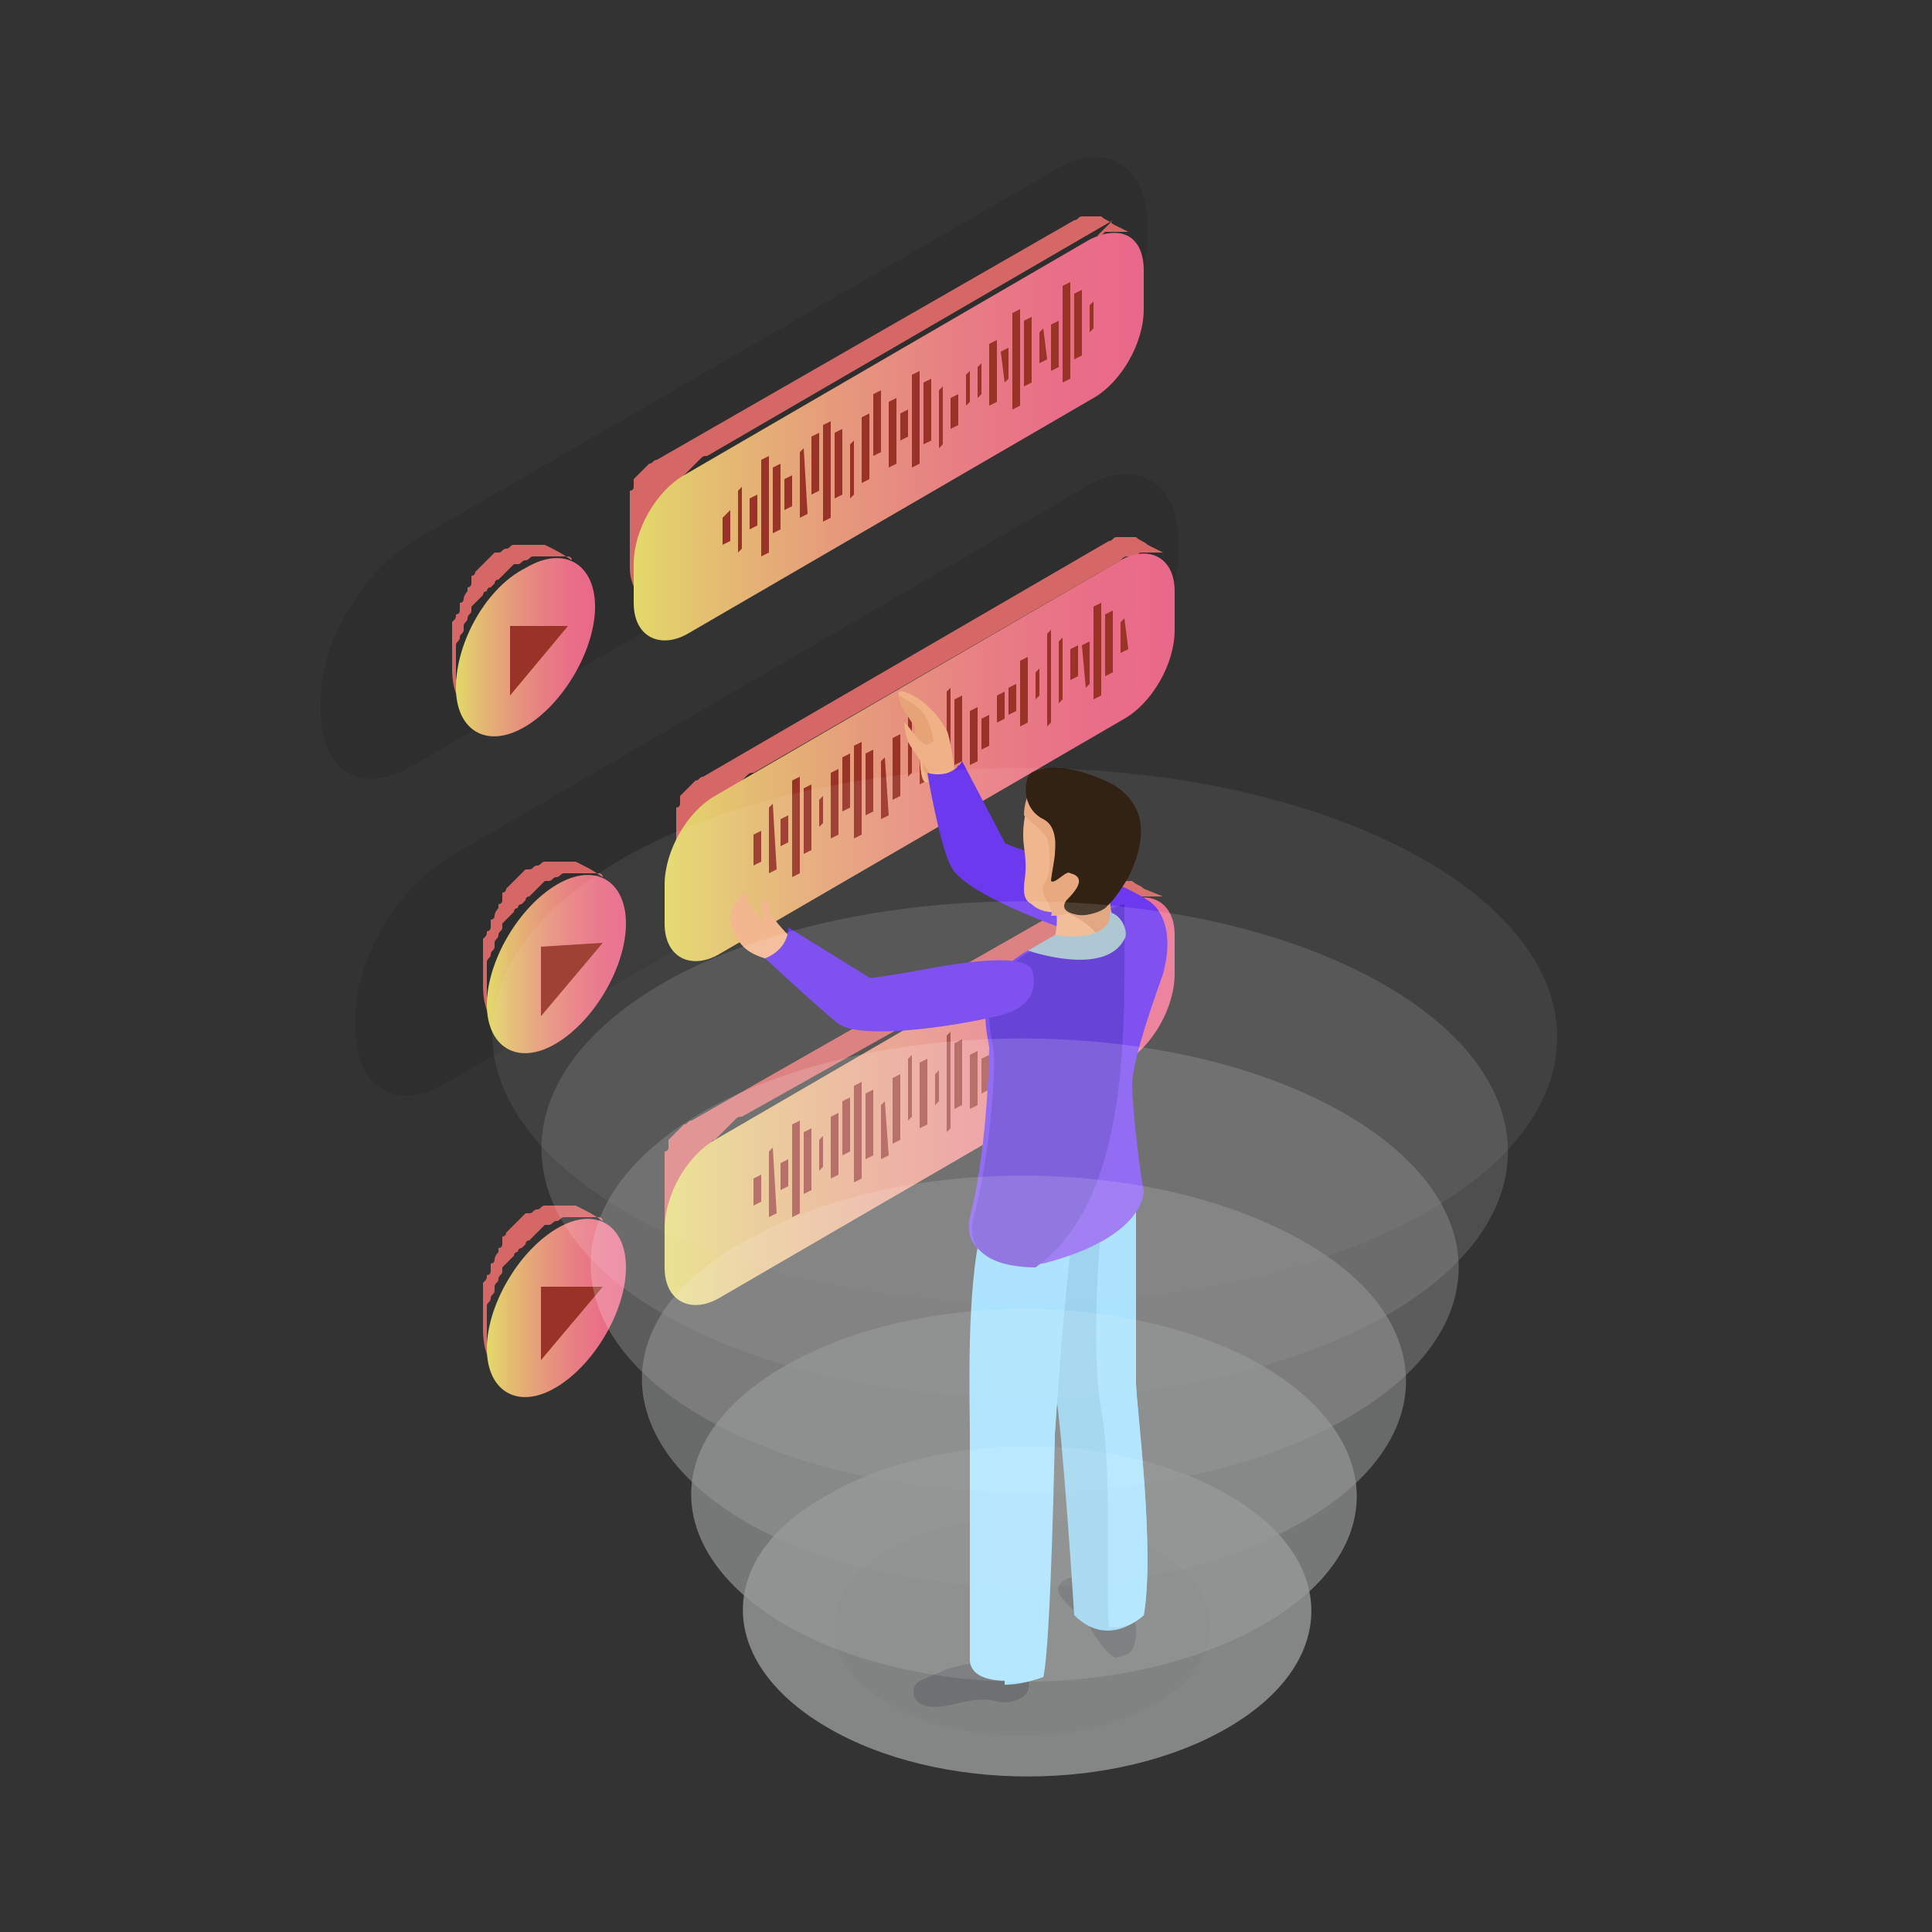 <?xml version="1.0" encoding="utf-8"?>
<!-- Generator: Adobe Illustrator 21.0.0, SVG Export Plug-In . SVG Version: 6.00 Build 0)  -->
<svg version="1.1" id="Layer_1" xmlns="http://www.w3.org/2000/svg" xmlns:xlink="http://www.w3.org/1999/xlink" x="0px" y="0px"
	 viewBox="0 0 50 50" style="enable-background:new 0 0 50 50;" xml:space="preserve">
<rect x="0" y="0" width="50" height="50" fill="#333333" stroke="none"/>
<style type="text/css">
	.st0{fill:#F8F8F8;}
	.st1{fill:#FFFFFF;}
	.st2{fill:#EFB185;}
	.st3{fill:#471BCE;}
	.st4{opacity:0.1;}
	.st5{fill:#111114;}
	.st6{fill:#5FB9E6;}
	.st7{fill:#77D2FF;}
	.st8{fill:#632BEE;}
	.st9{fill:#DD9569;}
	.st10{fill:#E6A376;}
	.st11{fill:#231202;}
	.st12{fill:#DEF0F9;}
	.st13{opacity:0.2;}
	.st14{fill:url(#SVGID_5_);}
	.st15{fill:url(#SVGID_6_);}
	.st16{fill:url(#SVGID_7_);}
	.st17{fill:url(#SVGID_8_);}
	.st18{opacity:0;fill:#FFFFFF;}
	.st19{opacity:0.117;fill:#FFFFFF;}
	.st20{opacity:0.233;fill:#FFFFFF;}
	.st21{opacity:0.35;fill:#FFFFFF;}
	.st22{opacity:0.467;fill:#FFFFFF;}
	.st23{opacity:0.583;fill:#FFFFFF;}
	.st24{opacity:0.7;fill:#FFFFFF;}
	.st25{fill:url(#SVGID_9_);}
	.st26{fill:#3F27B9;}
	.st27{fill:#453DDC;}
	.st28{opacity:0.4;fill:#36229F;}
	.st29{fill:#8FEDFF;}
	.st30{fill:#C5F9FF;}
	.st31{fill:#D66767;}
	.st32{fill:#171716;}
	.st33{fill:#EA4BBD;}
	.st34{fill:#FF61CB;}
	.st35{fill:#4BBBE8;}
	.st36{opacity:0.5;}
	.st37{opacity:0.8;fill:#FCFDFD;}
	.st38{opacity:0.667;fill:#FCFDFD;}
	.st39{opacity:0.533;fill:#FCFDFD;}
	.st40{opacity:0.4;fill:#FCFDFD;}
	.st41{opacity:0.267;fill:#FCFDFD;}
	.st42{opacity:0.133;fill:#FCFDFD;}
	.st43{opacity:0;fill:#FCFDFD;}
	.st44{fill:url(#SVGID_26_);}
	.st45{fill:url(#SVGID_27_);}
	.st46{fill:url(#SVGID_28_);}
	.st47{fill:url(#SVGID_29_);}
	.st48{fill:url(#SVGID_30_);}
	.st49{fill:url(#SVGID_47_);}
	.st50{fill:url(#SVGID_48_);}
	.st51{fill:#993328;}
	.st52{fill:url(#SVGID_49_);}
	.st53{fill:url(#SVGID_50_);}
	.st54{fill:url(#SVGID_51_);}
	.st55{fill:url(#SVGID_52_);}
	.st56{fill:#9DBCC9;}
	.st57{fill:#F1B287;}
	.st58{fill:#BFD4DB;}
	.st59{fill:#41C0FD;}
	.st60{fill:url(#SVGID_53_);}
	.st61{fill:#35C2DA;}
	.st62{fill:url(#SVGID_54_);}
	.st63{enable-background:new    ;}
	.st64{clip-path:url(#SVGID_56_);enable-background:new    ;}
	.st65{fill:#B2C5CC;}
	.st66{fill:#ADC0C7;}
	.st67{fill:#A9BBC2;}
	.st68{fill:#A4B6BD;}
	.st69{fill:#A0B1B8;}
	.st70{fill:#9BACB3;}
	.st71{fill:#97A7AD;}
	.st72{fill:#93A2A8;}
	.st73{fill:#8E9DA3;}
	.st74{fill:#8A999E;}
	.st75{fill:#859499;}
	.st76{fill:#818F94;}
	.st77{fill:#7C8A8F;}
	.st78{fill:#78858A;}
	.st79{fill:#738085;}
	.st80{clip-path:url(#SVGID_58_);enable-background:new    ;}
	.st81{fill:#32B5CA;}
	.st82{fill:#30B0C5;}
	.st83{fill:#2FACC0;}
	.st84{fill:#2EA7BB;}
	.st85{fill:#2DA3B6;}
	.st86{fill:#2B9EB1;}
	.st87{fill:#2A9AAC;}
	.st88{fill:#2995A7;}
	.st89{fill:#2891A2;}
	.st90{fill:#268C9D;}
	.st91{clip-path:url(#SVGID_60_);enable-background:new    ;}
	.st92{clip-path:url(#SVGID_62_);enable-background:new    ;}
	.st93{fill:#207684;}
	.st94{fill:#217A89;}
	.st95{fill:#237F8E;}
	.st96{fill:#248393;}
	.st97{fill:#258898;}
	.st98{fill:url(#SVGID_63_);}
	.st99{fill:url(#SVGID_64_);}
	.st100{fill:url(#SVGID_65_);}
	.st101{fill:url(#SVGID_66_);}
	.st102{opacity:0.8;}
	.st103{opacity:6.666667e-02;fill:#FFFFFF;}
	.st104{opacity:0.133;fill:#FFFFFF;}
	.st105{opacity:0.2;fill:#FFFFFF;}
	.st106{opacity:0.267;fill:#FFFFFF;}
	.st107{opacity:0.333;fill:#FFFFFF;}
	.st108{opacity:0.4;fill:#FFFFFF;}
	.st109{opacity:0.167;fill:#FDFDFD;}
	.st110{opacity:0.333;fill:#FDFEFE;}
	.st111{opacity:0.5;fill:#FEFEFE;}
	.st112{opacity:0.667;fill:#FEFEFE;}
	.st113{opacity:0.833;fill:#FEFFFF;}
	.st114{fill:#131C24;}
	.st115{fill:#1D2833;}
	.st116{fill:url(#SVGID_67_);}
	.st117{fill:url(#SVGID_68_);}
	.st118{fill:url(#SVGID_69_);}
	.st119{fill:url(#SVGID_70_);}
	.st120{fill:#333333;}
	.st121{fill:none;stroke:#231F20;stroke-linecap:round;stroke-linejoin:round;}
	.st122{fill:#231F20;}
	.st123{fill:url(#SVGID_71_);}
	.st124{fill:#519FE7;}
	.st125{fill:#120026;}
	.st126{fill:url(#SVGID_74_);}
	.st127{fill:url(#SVGID_75_);}
	.st128{fill:url(#SVGID_76_);}
	.st129{fill:url(#SVGID_79_);}
	.st130{fill:#02B6D7;}
	.st131{fill:#0D9BB2;}
	.st132{fill:#FEFEFE;}
	.st133{fill:#EC4B75;}
	.st134{fill:#BC4023;}
	.st135{fill:#C2DCEF;}
	.st136{fill:#A24C32;}
	.st137{fill:#9BC2E0;}
	.st138{fill:#27476D;}
	.st139{fill:#8C3923;}
	.st140{fill:#345D94;}
	.st141{fill:#E8A798;}
	.st142{fill:#4C3D52;}
	.st143{fill:#F0BAAE;}
	.st144{fill:#FCC5BB;}
	.st145{fill:#EAF5FE;}
	.st146{fill:#DDEDEC;}
	.st147{fill:#048FB5;}
	.st148{fill:#53241D;}
	.st149{fill:#784832;}
	.st150{fill:#875645;}
	.st151{fill:#A14A2E;}
	.st152{fill:#E8F4F7;}
	.st153{fill:#FECD46;}
	.st154{fill:#DBEBFD;}
	.st155{fill:#65D2E0;}
	.st156{fill:#329CD7;}
	.st157{fill:#5DD2E2;}
	.st158{fill:#E8A476;}
	.st159{fill:#301806;}
	.st160{fill:#DB9669;}
	.st161{fill:#A8CBE5;}
	.st162{fill:#C9D6E2;}
	.st163{fill:#B5D3EA;}
	.st164{fill:#DDEDF9;}
	.st165{fill:#F16988;}
	.st166{fill:#FE2A2A;}
	.st167{fill:#040101;}
	.st168{fill:#F1F0F0;}
	.st169{fill:#343434;}
	.st170{fill:#353535;}
	.st171{opacity:0.2;fill:url(#SVGID_80_);}
	.st172{fill:#262424;}
	.st173{fill:url(#SVGID_81_);}
	.st174{fill:#EFC9A3;}
	.st175{fill:#FEA749;}
	.st176{fill:#534752;}
	.st177{fill:#C02106;}
	.st178{fill:url(#SVGID_82_);}
	.st179{fill:#D0E4F4;}
	.st180{fill:#FCFDFD;}
	.st181{fill:#7DBECD;}
	.st182{fill:#FEE0AE;}
	.st183{fill:#572822;}
	.st184{fill:#BD4428;}
	.st185{fill:#E3F1FB;}
	.st186{fill:#D44F25;}
	.st187{fill:#D4D4D4;}
	.st188{fill:#229CC7;}
	.st189{fill:#82CFF1;}
	.st190{fill:#404141;}
	.st191{fill:#248CBB;}
	.st192{fill:#075A88;}
	.st193{fill:#239BC6;}
	.st194{fill:#258CBA;}
	.st195{fill:#82CEF0;}
	.st196{fill:#F9E8CC;}
	.st197{fill:#F1B831;}
	.st198{fill:#414242;}
	.st199{fill:#DDDDDD;}
	.st200{fill:#B2EAFE;}
	.st201{fill:#B3EBFF;}
	.st202{fill:#F0B735;}
	.st203{fill:#F5E4CC;}
	.st204{fill:#D3D3D3;}
	.st205{fill:#F7E6CC;}
	.st206{fill:#3F4040;}
	.st207{fill:#459CCF;}
	.st208{fill:#219DC8;}
	.st209{fill:#198CBF;}
	.st210{fill:#F2B92C;}
	.st211{fill:#0A5A87;}
	.st212{fill:#82CDEF;}
	.st213{fill:#F6E5CC;}
	.st214{fill:#DCA8DC;}
	.st215{fill:url(#SVGID_85_);}
	.st216{fill:url(#SVGID_86_);}
	.st217{fill:url(#SVGID_87_);}
	.st218{fill:url(#SVGID_88_);}
	.st219{fill:url(#SVGID_89_);}
	.st220{fill:url(#SVGID_90_);}
	.st221{fill:url(#SVGID_91_);}
	.st222{fill:#1D8FBC;}
	.st223{fill:url(#SVGID_92_);}
	.st224{fill:url(#SVGID_93_);}
	.st225{fill:url(#SVGID_94_);}
	.st226{fill:url(#SVGID_95_);}
	.st227{opacity:0;fill:url(#SVGID_96_);}
	.st228{opacity:5.000000e-02;fill:url(#SVGID_97_);}
	.st229{opacity:0.1;fill:url(#SVGID_98_);}
	.st230{opacity:0.15;fill:url(#SVGID_99_);}
	.st231{opacity:0.2;fill:url(#SVGID_100_);}
	.st232{opacity:0.25;fill:url(#SVGID_101_);}
	.st233{opacity:0.3;fill:#FFFFFF;}
	.st234{opacity:0;fill:url(#SVGID_102_);}
	.st235{opacity:5.000000e-02;fill:url(#SVGID_103_);}
	.st236{opacity:0.1;fill:url(#SVGID_104_);}
	.st237{opacity:0.15;fill:url(#SVGID_105_);}
	.st238{opacity:0.2;fill:url(#SVGID_106_);}
	.st239{opacity:0.25;fill:url(#SVGID_107_);}
	.st240{opacity:0;fill:url(#SVGID_108_);}
	.st241{opacity:5.000000e-02;fill:url(#SVGID_109_);}
	.st242{opacity:0.1;fill:url(#SVGID_110_);}
	.st243{opacity:0.15;fill:url(#SVGID_111_);}
	.st244{opacity:0.2;fill:url(#SVGID_112_);}
	.st245{opacity:0.25;fill:url(#SVGID_113_);}
	.st246{fill:#221101;}
	.st247{fill:#341C09;}
	.st248{fill:#778489;}
	.st249{fill:#ABBEC5;}
	.st250{clip-path:url(#SVGID_123_);enable-background:new    ;}
	.st251{clip-path:url(#SVGID_125_);enable-background:new    ;}
	.st252{fill:#376A80;}
	.st253{fill:#396E85;}
	.st254{fill:#3B7189;}
	.st255{fill:#3D758D;}
	.st256{fill:#3F7992;}
	.st257{fill:#417C96;}
	.st258{fill:#43809B;}
	.st259{fill:#44849F;}
	.st260{fill:#35667C;}
	.st261{fill:#336377;}
	.st262{fill:#315F73;}
	.st263{fill:#336277;}
	.st264{fill:#68DAEA;}
	.st265{fill:#498DAB;}
	.st266{fill:url(#SVGID_126_);}
	.st267{fill:#DEF6FF;}
	.st268{fill:#D4FAFC;}
	.st269{fill:url(#SVGID_127_);}
	.st270{fill:url(#SVGID_128_);}
	.st271{fill:#DD3EB0;}
	.st272{fill:url(#SVGID_129_);}
	.st273{fill:url(#SVGID_130_);}
	.st274{clip-path:url(#SVGID_132_);enable-background:new    ;}
	.st275{clip-path:url(#SVGID_134_);enable-background:new    ;}
	.st276{clip-path:url(#SVGID_136_);enable-background:new    ;}
	.st277{clip-path:url(#SVGID_138_);enable-background:new    ;}
	.st278{fill:url(#SVGID_139_);}
	.st279{fill:url(#SVGID_140_);}
	.st280{fill:url(#SVGID_141_);}
	.st281{fill:url(#SVGID_142_);}
	.st282{fill:#70D8E5;}
	.st283{clip-path:url(#SVGID_144_);enable-background:new    ;}
	.st284{clip-path:url(#SVGID_146_);enable-background:new    ;}
	.st285{clip-path:url(#SVGID_148_);enable-background:new    ;}
	.st286{fill:#87ABBB;}
	.st287{fill:#84A7B7;}
	.st288{fill:#80A3B2;}
	.st289{fill:#7D9EAD;}
	.st290{fill:#7A9AA8;}
	.st291{fill:#7696A4;}
	.st292{fill:#73929F;}
	.st293{fill:#708D9A;}
	.st294{fill:#6C8996;}
	.st295{fill:#698591;}
	.st296{clip-path:url(#SVGID_150_);enable-background:new    ;}
	.st297{fill:#586F7A;}
	.st298{fill:#5B747E;}
	.st299{fill:#5F7883;}
	.st300{fill:#627C88;}
	.st301{fill:#65808C;}
	.st302{fill:#A895DF;}
	.st303{fill:#778488;}
	.st304{fill:url(#SVGID_151_);}
	.st305{fill:#91B8C9;}
	.st306{fill:#5A727D;}
	.st307{opacity:0;fill:url(#SVGID_152_);}
	.st308{opacity:5.000000e-02;fill:url(#SVGID_153_);}
	.st309{opacity:0.1;fill:url(#SVGID_154_);}
	.st310{opacity:0.15;fill:url(#SVGID_155_);}
	.st311{opacity:0.2;fill:url(#SVGID_156_);}
	.st312{opacity:0.25;fill:url(#SVGID_157_);}
	.st313{fill:url(#SVGID_158_);}
	.st314{fill:url(#SVGID_159_);}
	.st315{fill:#8DDFFF;}
	.st316{fill:#161619;}
	.st317{fill:#E846BB;}
	.st318{fill:#64D9E8;}
	.st319{fill:#44B8C1;}
	.st320{fill:url(#SVGID_160_);}
	.st321{fill:url(#SVGID_161_);}
	.st322{opacity:0.3;}
	.st323{opacity:0;}
	.st324{fill:#FDFFFF;}
	.st325{opacity:0.167;}
	.st326{opacity:0.333;}
	.st327{fill:#FEFFFF;}
	.st328{opacity:0.667;}
	.st329{opacity:0.833;}
	.st330{fill:url(#SVGID_162_);}
	.st331{fill:url(#SVGID_163_);}
	.st332{fill:url(#SVGID_164_);}
	.st333{fill:url(#SVGID_165_);}
	.st334{fill:url(#SVGID_166_);}
	.st335{fill:url(#SVGID_167_);}
	.st336{fill:url(#SVGID_168_);}
	.st337{fill:url(#SVGID_169_);}
	.st338{fill:#69D4E2;}
	.st339{fill:#3E9FC1;}
	.st340{fill:#AEF5FF;}
	.st341{fill:url(#SVGID_170_);}
	.st342{fill:url(#SVGID_171_);}
	.st343{fill:url(#SVGID_172_);}
	.st344{fill:#E5A377;}
	.st345{fill:url(#SVGID_173_);}
	.st346{fill:url(#SVGID_174_);}
	.st347{fill:url(#SVGID_175_);}
	.st348{fill:#842C22;}
	.st349{fill:url(#SVGID_176_);}
	.st350{fill:url(#SVGID_177_);}
	.st351{fill:url(#SVGID_178_);}
	.st352{fill:url(#SVGID_179_);}
	.st353{fill:url(#SVGID_180_);}
	.st354{opacity:0.417;fill:#FFFFFF;}
	.st355{opacity:0.533;fill:#FFFFFF;}
	.st356{opacity:0.65;fill:#FFFFFF;}
	.st357{opacity:0.767;fill:#FFFFFF;}
	.st358{opacity:0.883;fill:#FFFFFF;}
	.st359{fill:#92E3FC;}
	.st360{fill:#D69061;}
	.st361{fill:url(#SVGID_181_);}
	.st362{fill:url(#SVGID_182_);}
	.st363{fill:url(#SVGID_183_);}
	.st364{fill:url(#SVGID_184_);}
	.st365{fill:url(#SVGID_185_);}
	.st366{fill:url(#SVGID_202_);}
	.st367{fill:url(#SVGID_203_);}
	.st368{fill:url(#SVGID_204_);}
	.st369{fill:url(#SVGID_205_);}
	.st370{fill:url(#SVGID_206_);}
	.st371{fill:url(#SVGID_207_);}
	.st372{fill:url(#SVGID_208_);}
	.st373{fill:url(#SVGID_209_);}
	.st374{fill:url(#SVGID_210_);}
	.st375{fill:url(#SVGID_211_);}
	.st376{fill:url(#SVGID_212_);}
	.st377{opacity:0;fill:url(#SVGID_213_);}
	.st378{opacity:5.000000e-02;fill:url(#SVGID_214_);}
	.st379{opacity:0.1;fill:url(#SVGID_215_);}
	.st380{opacity:0.15;fill:url(#SVGID_216_);}
	.st381{opacity:0.2;fill:url(#SVGID_217_);}
	.st382{opacity:0.25;fill:url(#SVGID_218_);}
	.st383{opacity:0;fill:url(#SVGID_219_);}
	.st384{opacity:5.000000e-02;fill:url(#SVGID_220_);}
	.st385{opacity:0.1;fill:url(#SVGID_221_);}
	.st386{opacity:0.15;fill:url(#SVGID_222_);}
	.st387{opacity:0.2;fill:url(#SVGID_223_);}
	.st388{opacity:0.25;fill:url(#SVGID_224_);}
	.st389{opacity:0;fill:url(#SVGID_225_);}
	.st390{opacity:5.000000e-02;fill:url(#SVGID_226_);}
	.st391{opacity:0.1;fill:url(#SVGID_227_);}
	.st392{opacity:0.15;fill:url(#SVGID_228_);}
	.st393{opacity:0.2;fill:url(#SVGID_229_);}
	.st394{opacity:0.25;fill:url(#SVGID_230_);}
	.st395{clip-path:url(#SVGID_240_);enable-background:new    ;}
	.st396{clip-path:url(#SVGID_242_);enable-background:new    ;}
	.st397{fill:url(#SVGID_243_);}
	.st398{fill:url(#SVGID_244_);}
	.st399{fill:url(#SVGID_245_);}
	.st400{fill:url(#SVGID_246_);}
	.st401{fill:url(#SVGID_247_);}
	.st402{clip-path:url(#SVGID_249_);enable-background:new    ;}
	.st403{clip-path:url(#SVGID_251_);enable-background:new    ;}
	.st404{clip-path:url(#SVGID_253_);enable-background:new    ;}
	.st405{clip-path:url(#SVGID_255_);enable-background:new    ;}
	.st406{fill:url(#SVGID_256_);}
	.st407{fill:url(#SVGID_257_);}
	.st408{fill:url(#SVGID_258_);}
	.st409{fill:url(#SVGID_259_);}
	.st410{clip-path:url(#SVGID_261_);enable-background:new    ;}
	.st411{clip-path:url(#SVGID_263_);enable-background:new    ;}
	.st412{clip-path:url(#SVGID_265_);enable-background:new    ;}
	.st413{clip-path:url(#SVGID_267_);enable-background:new    ;}
	.st414{fill:url(#SVGID_268_);}
	.st415{opacity:0;fill:url(#SVGID_269_);}
	.st416{opacity:5.000000e-02;fill:url(#SVGID_270_);}
	.st417{opacity:0.1;fill:url(#SVGID_271_);}
	.st418{opacity:0.15;fill:url(#SVGID_272_);}
	.st419{opacity:0.2;fill:url(#SVGID_273_);}
	.st420{opacity:0.25;fill:url(#SVGID_274_);}
	.st421{fill:url(#SVGID_275_);}
	.st422{fill:url(#SVGID_276_);}
	.st423{fill:url(#SVGID_277_);}
	.st424{fill:url(#SVGID_278_);}
	.st425{fill:url(#SVGID_279_);}
	.st426{fill:url(#SVGID_280_);}
	.st427{fill:url(#SVGID_281_);}
	.st428{fill:url(#SVGID_282_);}
	.st429{fill:url(#SVGID_283_);}
	.st430{fill:url(#SVGID_284_);}
	.st431{fill:url(#SVGID_285_);}
	.st432{fill:url(#SVGID_286_);}
	.st433{fill:url(#SVGID_287_);}
	.st434{fill:url(#SVGID_288_);}
	.st435{fill:url(#SVGID_289_);}
	.st436{fill:url(#SVGID_290_);}
	.st437{fill:url(#SVGID_291_);}
	.st438{fill:url(#SVGID_292_);}
	.st439{fill:url(#SVGID_293_);}
	.st440{fill:url(#SVGID_294_);}
	.st441{fill:url(#SVGID_295_);}
	.st442{fill:url(#SVGID_296_);}
	.st443{fill:url(#SVGID_297_);}
	.st444{fill:url(#SVGID_298_);}
	.st445{fill:url(#SVGID_299_);}
	.st446{fill:url(#SVGID_300_);}
	.st447{fill:url(#SVGID_301_);}
	.st448{fill:url(#SVGID_302_);}
	.st449{fill:url(#SVGID_319_);}
	.st450{fill:url(#SVGID_320_);}
	.st451{fill:url(#SVGID_321_);}
	.st452{fill:url(#SVGID_322_);}
	.st453{fill:url(#SVGID_323_);}
	.st454{fill:url(#SVGID_324_);}
	.st455{fill:url(#SVGID_325_);}
	.st456{fill:url(#SVGID_342_);}
	.st457{fill:url(#SVGID_343_);}
	.st458{clip-path:url(#SVGID_345_);enable-background:new    ;}
	.st459{clip-path:url(#SVGID_347_);enable-background:new    ;}
	.st460{clip-path:url(#SVGID_349_);enable-background:new    ;}
	.st461{clip-path:url(#SVGID_351_);enable-background:new    ;}
	.st462{fill:url(#SVGID_352_);}
	.st463{fill:url(#SVGID_353_);}
	.st464{fill:url(#SVGID_354_);}
	.st465{fill:url(#SVGID_355_);}
	.st466{fill:url(#SVGID_356_);}
	.st467{fill:url(#SVGID_357_);}
	.st468{fill:url(#SVGID_358_);}
	.st469{fill:url(#SVGID_359_);}
	.st470{fill:url(#SVGID_360_);}
	.st471{fill:url(#SVGID_361_);}
	.st472{fill:url(#SVGID_362_);}
	.st473{fill:url(#SVGID_363_);}
	.st474{fill:url(#SVGID_364_);}
	.st475{fill:url(#SVGID_365_);}
	.st476{opacity:0.2;fill:url(#SVGID_366_);}
	.st477{fill:url(#SVGID_367_);}
	.st478{fill:url(#SVGID_368_);}
</style>
<g>
	<g>
		<g class="st4">
			<path d="M27.3,4.4c1.3-0.8,2.4-0.1,2.4,1.4l0,0.3c0,1.5-1.1,3.3-2.4,4.1l-16.6,9.6c-1.3,0.8-2.4,0.2-2.4-1.4l0-0.3
				c0-1.5,1.1-3.3,2.4-4.1L27.3,4.4z"/>
		</g>
		<g>
			<path class="st31" d="M11.8,17.5c0,0,0-0.1,0-0.1c0,0,0-0.1,0-0.1c0,0,0-0.1,0-0.1c0,0,0-0.1,0-0.1c0,0,0-0.1,0-0.1
				c0,0,0,0,0-0.1c0,0,0-0.1,0-0.1c0,0,0,0,0-0.1c0-0.1,0.1-0.1,0.1-0.2c0,0,0,0,0,0c0-0.1,0.1-0.1,0.1-0.2c0,0,0,0,0-0.1
				c0-0.1,0.1-0.1,0.1-0.2c0,0,0,0,0,0c0-0.1,0.1-0.1,0.1-0.2c0,0,0,0,0-0.1c0,0,0.1-0.1,0.1-0.1c0,0,0,0,0.1-0.1
				c0,0,0.1-0.1,0.1-0.1c0,0,0-0.1,0.1-0.1c0,0,0-0.1,0.1-0.1c0,0,0.1-0.1,0.1-0.1c0,0,0-0.1,0.1-0.1c0,0,0,0,0.1-0.1
				c0,0,0.1-0.1,0.1-0.1c0,0,0,0,0.1-0.1c0,0,0.1-0.1,0.1-0.1c0,0,0,0,0.1,0c0.1,0,0.1-0.1,0.2-0.1c0.1,0,0.1-0.1,0.2-0.1
				c0,0,0,0,0,0c0,0,0.1,0,0.1,0c0,0,0.1,0,0.1,0c0,0,0.1,0,0.1,0c0,0,0,0,0.1,0c0,0,0.1,0,0.1,0c0,0,0,0,0.1,0c0,0,0.1,0,0.1,0
				c0,0,0,0,0,0c0,0,0.1,0,0.1,0c0,0,0,0,0,0c0,0,0.1,0,0.1,0c0,0,0,0,0,0c0,0,0.1,0,0.1,0.1c-0.3-0.2-0.3-0.2-0.7-0.4c0,0,0,0,0,0
				c0,0-0.1,0-0.1,0c0,0,0,0,0,0c0,0,0,0,0,0c0,0,0,0,0,0c0,0,0,0-0.1,0c0,0,0,0,0,0c0,0,0,0,0,0c0,0-0.1,0-0.1,0c0,0,0,0,0,0
				c0,0,0,0,0,0c0,0-0.1,0-0.1,0c0,0,0,0,0,0c0,0,0,0-0.1,0c0,0,0,0-0.1,0c0,0,0,0,0,0c0,0,0,0-0.1,0c0,0,0,0,0,0c0,0,0,0,0,0
				c0,0-0.1,0-0.1,0c0,0,0,0,0,0c0,0,0,0,0,0c0,0,0,0,0,0c-0.1,0-0.1,0.1-0.2,0.1c-0.1,0-0.1,0.1-0.2,0.1c0,0,0,0-0.1,0
				c0,0-0.1,0.1-0.1,0.1c0,0,0,0-0.1,0.1c0,0-0.1,0.1-0.1,0.1c0,0,0,0-0.1,0.1c0,0,0,0,0,0c0,0,0,0,0,0c0,0-0.1,0.1-0.1,0.1
				c0,0,0,0,0,0c0,0,0,0,0,0c0,0,0,0.1-0.1,0.1c0,0,0,0,0,0.1l0,0l0,0l0,0c0,0,0,0,0,0c0,0,0,0,0,0.1c0,0,0,0,0,0c0,0,0,0.1-0.1,0.1
				c0,0,0,0,0,0.1c0,0,0,0,0,0c0,0-0.1,0.1-0.1,0.2c0,0,0,0,0,0c0,0,0,0,0,0c0,0,0,0.1-0.1,0.1c0,0,0,0,0,0.1c0,0,0,0,0,0.1
				c0,0,0,0,0,0c0,0,0,0.1-0.1,0.1c0,0,0,0,0,0c0,0,0,0,0,0c0,0.1,0,0.1-0.1,0.2c0,0,0,0,0,0c0,0,0,0,0,0.1c0,0,0,0.1,0,0.1
				c0,0,0,0,0,0.1c0,0,0,0,0,0.1c0,0,0,0,0,0c0,0,0,0.1,0,0.1c0,0,0,0.1,0,0.1c0,0,0,0,0,0c0,0,0,0,0,0.1c0,0,0,0.1,0,0.1
				c0,0,0,0,0,0c0,0,0,0.1,0,0.1c0,0,0,0,0,0.1c0,0.1,0,0.1,0,0.2c0,0.6,0.2,1,0.5,1.1c0.2,0.1,0.4,0.3,0.7,0.4
				c-0.3-0.2-0.5-0.6-0.5-1.1C11.8,17.7,11.8,17.6,11.8,17.5C11.8,17.5,11.8,17.5,11.8,17.5z"/>
			<g>
				<linearGradient id="SVGID_2_" gradientUnits="userSpaceOnUse" x1="11.798" y1="16.725" x2="15.378" y2="16.725">
					<stop  offset="0" style="stop-color:#E3D969"/>
					<stop  offset="0.153" style="stop-color:#E4BE71"/>
					<stop  offset="0.404" style="stop-color:#E6997C"/>
					<stop  offset="0.636" style="stop-color:#E87E84"/>
					<stop  offset="0.842" style="stop-color:#E96E88"/>
					<stop  offset="1" style="stop-color:#E9688A"/>
				</linearGradient>
				<path style="fill:url(#SVGID_2_);" d="M13.6,14.7c1-0.6,1.8-0.1,1.8,1c0,1.1-0.8,2.5-1.8,3.1c-1,0.6-1.8,0.1-1.8-1
					C11.8,16.6,12.6,15.2,13.6,14.7z"/>
			</g>
			<path class="st31" d="M28.4,6.1C28.5,6.1,28.5,6.1,28.4,6.1c0.1,0,0.1,0,0.2-0.1c0,0,0,0,0.1,0c0,0,0.1,0,0.1,0c0,0,0,0,0,0
				c0,0,0.1,0,0.1,0c0,0,0,0,0,0c0,0,0.1,0,0.1,0c0,0,0,0,0,0c0,0,0.1,0,0.1,0c0,0,0,0,0,0c0,0,0.1,0,0.1,0c0,0,0,0,0,0l-0.4-0.2
				c-0.1-0.1-0.2-0.1-0.3-0.2c0,0,0,0,0,0c0,0,0,0-0.1,0c0,0,0,0,0,0c0,0,0,0,0,0c0,0,0,0,0,0l0,0h0l0,0c0,0,0,0,0,0c0,0,0,0,0,0
				c0,0,0,0,0,0c0,0-0.1,0-0.1,0c0,0,0,0,0,0c0,0,0,0,0,0c0,0,0,0-0.1,0c0,0,0,0,0,0c0,0,0,0,0,0c0,0,0,0,0,0c0,0,0,0,0,0
				c0,0,0,0-0.1,0c0,0,0,0,0,0c0,0,0,0,0,0c0,0-0.1,0-0.1,0c0,0,0,0,0,0c0,0,0,0,0,0c-0.1,0-0.1,0.1-0.2,0.1L17,11.9
				c-0.1,0-0.1,0.1-0.2,0.1c0,0,0,0,0,0c-0.1,0.1-0.1,0.1-0.2,0.2c0,0,0,0,0,0c0,0,0,0,0,0c0,0-0.1,0.1-0.1,0.1c0,0,0,0,0,0
				c0,0,0,0,0,0c0,0,0,0-0.1,0.1c0,0,0,0,0,0c0,0,0,0,0,0c0,0,0,0,0,0.1c0,0,0,0,0,0c0,0,0,0,0,0.1c0,0,0,0,0,0c0,0,0,0,0,0
				c0,0,0,0.1-0.1,0.1c0,0,0,0,0,0c0,0,0,0,0,0c0,0,0,0.1,0,0.1c0,0,0,0,0,0c0,0,0,0,0,0c0,0,0,0,0,0c0,0,0,0.1,0,0.1c0,0,0,0,0,0
				c0,0,0,0,0,0c0,0,0,0.1,0,0.1c0,0,0,0,0,0c0,0,0,0,0,0c0,0,0,0,0,0.1c0,0,0,0,0,0c0,0,0,0,0,0.1c0,0,0,0,0,0c0,0,0,0,0,0.1
				c0,0,0,0,0,0.1c0,0,0,0,0,0c0,0,0,0,0,0c0,0,0,0.1,0,0.1c0,0,0,0,0,0c0,0,0,0,0,0c0,0.1,0,0.2,0,0.2l0,1c0,0.4,0.2,0.7,0.4,0.9
				l0.7,0.4c-0.2-0.1-0.4-0.4-0.4-0.9l0-1c0-0.1,0-0.2,0-0.2c0,0,0,0,0-0.1c0,0,0-0.1,0-0.1c0,0,0,0,0-0.1c0,0,0,0,0-0.1
				c0,0,0-0.1,0-0.1c0,0,0,0,0-0.1c0,0,0-0.1,0-0.1c0,0,0,0,0,0c0-0.1,0-0.1,0.1-0.2c0,0,0,0,0,0c0,0,0-0.1,0.1-0.1c0,0,0,0,0,0
				c0,0,0-0.1,0.1-0.1c0,0,0,0,0,0c0,0,0.1-0.1,0.1-0.1c0,0,0,0,0,0c0,0,0-0.1,0.1-0.1c0,0,0,0,0-0.1c0,0,0-0.1,0.1-0.1
				c0,0,0,0,0.1-0.1c0,0,0,0,0.1-0.1c0,0,0.1-0.1,0.1-0.1c0,0,0,0,0,0c0.1-0.1,0.1-0.1,0.2-0.2c0,0,0,0,0,0c0.1-0.1,0.1-0.1,0.2-0.1
				l10.5-6.1C28.3,6.2,28.3,6.2,28.4,6.1C28.4,6.1,28.4,6.1,28.4,6.1z"/>
			<g>
				<linearGradient id="SVGID_4_" gradientUnits="userSpaceOnUse" x1="16.372" y1="11.31" x2="29.564" y2="11.31">
					<stop  offset="0" style="stop-color:#E3D969"/>
					<stop  offset="0.153" style="stop-color:#E4BE71"/>
					<stop  offset="0.404" style="stop-color:#E6997C"/>
					<stop  offset="0.636" style="stop-color:#E87E84"/>
					<stop  offset="0.842" style="stop-color:#E96E88"/>
					<stop  offset="1" style="stop-color:#E9688A"/>
				</linearGradient>
				<path style="fill:url(#SVGID_4_);" d="M28.2,6.2C29,5.8,29.6,6.1,29.6,7l0,1c0,0.9-0.6,1.9-1.3,2.3l-10.5,6.1
					c-0.7,0.4-1.4,0.1-1.4-0.8l0-1c0-0.9,0.6-1.9,1.3-2.3L28.2,6.2z"/>
			</g>
			<g>
				<g>
					<polygon class="st51" points="19.6,12.8 19.6,13.6 19.4,13.7 19.4,12.9 					"/>
				</g>
				<g>
					<polygon class="st51" points="18.9,13.2 18.9,14 18.7,14.1 18.7,13.4 					"/>
				</g>
				<g>
					<polygon class="st51" points="20.5,12.3 20.5,13.1 20.3,13.2 20.3,12.4 					"/>
				</g>
				<g>
					<polygon class="st51" points="20.2,12 20.2,13.7 20,13.8 20,12.1 					"/>
				</g>
				<g>
					<polygon class="st51" points="19.2,12.6 19.2,14.2 19.1,14.3 19.1,12.7 					"/>
				</g>
				<g>
					<polygon class="st51" points="19.9,11.8 19.9,14.3 19.7,14.4 19.7,11.9 					"/>
				</g>
				<g>
					<polygon class="st51" points="26.1,9 26.1,9.8 26,9.9 25.9,9.1 					"/>
				</g>
				<g>
					<polygon class="st51" points="25.4,9.4 25.4,10.2 25.3,10.3 25.3,9.5 					"/>
				</g>
				<g>
					<polygon class="st51" points="27,8.5 27.1,9.3 26.9,9.4 26.9,8.6 					"/>
				</g>
				<g>
					<polygon class="st51" points="26.7,8.2 26.7,9.9 26.5,10 26.5,8.3 					"/>
				</g>
				<g>
					<polygon class="st51" points="25.8,8.8 25.8,10.4 25.6,10.5 25.6,8.9 					"/>
				</g>
				<g>
					<polygon class="st51" points="26.4,8 26.4,10.5 26.2,10.6 26.2,8.1 					"/>
				</g>
				<g>
					<polygon class="st51" points="27.4,8.3 27.4,9.5 27.2,9.6 27.2,8.4 					"/>
				</g>
				<g>
					<polygon class="st51" points="28.3,7.8 28.3,8.5 28.2,8.6 28.2,7.9 					"/>
				</g>
				<g>
					<polygon class="st51" points="28,7.5 28,9.2 27.8,9.3 27.8,7.6 					"/>
				</g>
				<g>
					<polygon class="st51" points="27.7,7.3 27.7,9.8 27.5,9.9 27.5,7.4 					"/>
				</g>
				<g>
					<polygon class="st51" points="21.2,11.2 21.2,12.7 21,12.8 21,11.3 					"/>
				</g>
				<g>
					<polygon class="st51" points="22.1,11.4 22.1,12.8 22,12.9 22,11.5 					"/>
				</g>
				<g>
					<polygon class="st51" points="21.8,11.1 21.8,12.8 21.6,12.9 21.6,11.2 					"/>
				</g>
				<g>
					<polygon class="st51" points="22.8,10.1 22.8,11.7 22.6,11.8 22.6,10.2 					"/>
				</g>
				<g>
					<polygon class="st51" points="22.5,10.7 22.5,12.4 22.3,12.5 22.3,10.8 					"/>
				</g>
				<g>
					<polygon class="st51" points="20.8,11.6 20.9,13.3 20.7,13.4 20.7,11.7 					"/>
				</g>
				<g>
					<polygon class="st51" points="21.5,10.9 21.5,13.4 21.3,13.5 21.3,11 					"/>
				</g>
				<g>
					<polygon class="st51" points="23.5,10.6 23.5,11.3 23.3,11.4 23.3,10.7 					"/>
				</g>
				<g>
					<polygon class="st51" points="24.4,10 24.4,11.5 24.3,11.6 24.3,10.1 					"/>
				</g>
				<g>
					<polygon class="st51" points="24.1,9.8 24.1,11.4 23.9,11.5 23.9,9.9 					"/>
				</g>
				<g>
					<polygon class="st51" points="25.1,9.6 25.1,10.4 25,10.5 25,9.7 					"/>
				</g>
				<g>
					<polygon class="st51" points="24.8,10.2 24.8,11 24.6,11.1 24.6,10.3 					"/>
				</g>
				<g>
					<polygon class="st51" points="23.2,10.3 23.2,12 23,12.1 23,10.4 					"/>
				</g>
				<g>
					<polygon class="st51" points="23.8,9.6 23.8,12 23.6,12.1 23.6,9.7 					"/>
				</g>
			</g>
			<g>
				<polygon class="st51" points="13.2,16.2 14.7,16.2 13.2,18 				"/>
			</g>
		</g>
	</g>
	<g class="st4">
		<path d="M28.1,12.6c1.3-0.8,2.4-0.1,2.4,1.4l0,0.3c0,1.5-1.1,3.3-2.4,4.1L11.6,28c-1.3,0.8-2.4,0.2-2.4-1.4l0-0.3
			c0-1.5,1.1-3.3,2.4-4.1L28.1,12.6z"/>
	</g>
	<g>
		<path class="st31" d="M12.6,25.7c0,0,0-0.1,0-0.1c0,0,0-0.1,0-0.1c0,0,0-0.1,0-0.1c0,0,0-0.1,0-0.1c0,0,0-0.1,0-0.1c0,0,0,0,0-0.1
			c0,0,0-0.1,0-0.1c0,0,0,0,0-0.1c0-0.1,0.1-0.1,0.1-0.2c0,0,0,0,0,0c0-0.1,0.1-0.1,0.1-0.2c0,0,0,0,0-0.1c0-0.1,0.1-0.1,0.1-0.2
			c0,0,0,0,0,0c0-0.1,0.1-0.1,0.1-0.2c0,0,0,0,0-0.1c0,0,0.1-0.1,0.1-0.1c0,0,0,0,0.1-0.1c0,0,0.1-0.1,0.1-0.1c0,0,0-0.1,0.1-0.1
			c0,0,0-0.1,0.1-0.1c0,0,0.1-0.1,0.1-0.1c0,0,0-0.1,0.1-0.1c0,0,0,0,0.1-0.1c0,0,0.1-0.1,0.1-0.1c0,0,0,0,0.1-0.1
			c0,0,0.1-0.1,0.1-0.1c0,0,0,0,0.1,0c0.1,0,0.1-0.1,0.2-0.1c0.1,0,0.1-0.1,0.2-0.1c0,0,0,0,0,0c0,0,0.1,0,0.1,0c0,0,0.1,0,0.1,0
			c0,0,0.1,0,0.1,0c0,0,0,0,0.1,0c0,0,0.1,0,0.1,0c0,0,0,0,0.1,0c0,0,0.1,0,0.1,0c0,0,0,0,0,0c0,0,0.1,0,0.1,0c0,0,0,0,0,0
			c0,0,0.1,0,0.1,0c0,0,0,0,0,0c0,0,0.1,0,0.1,0.1c-0.3-0.2-0.3-0.2-0.7-0.4c0,0,0,0,0,0c0,0-0.1,0-0.1,0c0,0,0,0,0,0c0,0,0,0,0,0
			c0,0,0,0,0,0c0,0,0,0-0.1,0c0,0,0,0,0,0c0,0,0,0,0,0c0,0-0.1,0-0.1,0c0,0,0,0,0,0c0,0,0,0,0,0c0,0-0.1,0-0.1,0c0,0,0,0,0,0
			c0,0,0,0-0.1,0c0,0,0,0-0.1,0c0,0,0,0,0,0c0,0,0,0-0.1,0c0,0,0,0,0,0c0,0,0,0,0,0c0,0-0.1,0-0.1,0c0,0,0,0,0,0c0,0,0,0,0,0
			c0,0,0,0,0,0c-0.1,0-0.1,0.1-0.2,0.1c-0.1,0-0.1,0.1-0.2,0.1c0,0,0,0-0.1,0c0,0-0.1,0.1-0.1,0.1c0,0,0,0-0.1,0.1
			c0,0-0.1,0.1-0.1,0.1c0,0,0,0-0.1,0.1c0,0,0,0,0,0c0,0,0,0,0,0c0,0-0.1,0.1-0.1,0.1c0,0,0,0,0,0c0,0,0,0,0,0c0,0,0,0.1-0.1,0.1
			c0,0,0,0,0,0.1l0,0l0,0l0,0c0,0,0,0,0,0c0,0,0,0,0,0.1c0,0,0,0,0,0c0,0,0,0.1-0.1,0.1c0,0,0,0,0,0.1c0,0,0,0,0,0
			c0,0-0.1,0.1-0.1,0.2c0,0,0,0,0,0c0,0,0,0,0,0c0,0,0,0.1-0.1,0.1c0,0,0,0,0,0.1c0,0,0,0,0,0.1c0,0,0,0,0,0c0,0,0,0.1-0.1,0.1
			c0,0,0,0,0,0c0,0,0,0,0,0c0,0.1,0,0.1-0.1,0.2c0,0,0,0,0,0c0,0,0,0,0,0.1c0,0,0,0.1,0,0.1c0,0,0,0,0,0.1c0,0,0,0,0,0.1
			c0,0,0,0,0,0c0,0,0,0.1,0,0.1c0,0,0,0.1,0,0.1c0,0,0,0,0,0c0,0,0,0,0,0.1c0,0,0,0.1,0,0.1c0,0,0,0,0,0c0,0,0,0.1,0,0.1
			c0,0,0,0,0,0.1c0,0.1,0,0.1,0,0.2c0,0.6,0.2,1,0.5,1.1c0.2,0.1,0.4,0.3,0.7,0.4c-0.3-0.2-0.5-0.6-0.5-1.1
			C12.6,25.9,12.6,25.9,12.6,25.7C12.6,25.8,12.6,25.8,12.6,25.7z"/>
		<g>
			<linearGradient id="SVGID_5_" gradientUnits="userSpaceOnUse" x1="12.621" y1="24.975" x2="16.202" y2="24.975">
				<stop  offset="0" style="stop-color:#E3D969"/>
				<stop  offset="0.153" style="stop-color:#E4BE71"/>
				<stop  offset="0.404" style="stop-color:#E6997C"/>
				<stop  offset="0.636" style="stop-color:#E87E84"/>
				<stop  offset="0.842" style="stop-color:#E96E88"/>
				<stop  offset="1" style="stop-color:#E9688A"/>
			</linearGradient>
			<path class="st14" d="M14.4,22.9c1-0.6,1.8-0.1,1.8,1c0,1.1-0.8,2.5-1.8,3.1s-1.8,0.1-1.8-1C12.6,24.9,13.4,23.5,14.4,22.9z"/>
		</g>
		<path class="st31" d="M29.3,14.4C29.3,14.4,29.3,14.3,29.3,14.4c0.1,0,0.1,0,0.2-0.1c0,0,0,0,0.1,0c0,0,0,0,0.1,0c0,0,0,0,0,0
			c0,0,0.1,0,0.1,0c0,0,0,0,0,0c0,0,0.1,0,0.1,0c0,0,0,0,0,0c0,0,0.1,0,0.1,0c0,0,0,0,0,0c0,0,0.1,0,0.1,0c0,0,0,0,0,0l-0.4-0.2
			c-0.1-0.1-0.2-0.1-0.3-0.2c0,0,0,0,0,0c0,0,0,0-0.1,0c0,0,0,0,0,0c0,0,0,0,0,0c0,0,0,0,0,0l0,0h0l0,0c0,0,0,0,0,0c0,0,0,0,0,0
			c0,0,0,0,0,0c0,0-0.1,0-0.1,0c0,0,0,0,0,0c0,0,0,0,0,0c0,0,0,0-0.1,0c0,0,0,0,0,0c0,0,0,0,0,0c0,0,0,0,0,0c0,0,0,0,0,0
			c0,0,0,0-0.1,0c0,0,0,0,0,0c0,0,0,0,0,0c0,0-0.1,0-0.1,0c0,0,0,0,0,0c0,0,0,0,0,0c-0.1,0-0.1,0.1-0.2,0.1l-10.5,6.1
			c-0.1,0-0.1,0.1-0.2,0.1c0,0,0,0,0,0c-0.1,0.1-0.1,0.1-0.2,0.2c0,0,0,0,0,0c0,0,0,0,0,0c0,0-0.1,0.1-0.1,0.1c0,0,0,0,0,0
			c0,0,0,0,0,0c0,0,0,0-0.1,0.1c0,0,0,0,0,0c0,0,0,0,0,0c0,0,0,0,0,0.1c0,0,0,0,0,0c0,0,0,0,0,0.1c0,0,0,0,0,0c0,0,0,0,0,0
			c0,0,0,0.1-0.1,0.1c0,0,0,0,0,0c0,0,0,0,0,0c0,0,0,0.1,0,0.1c0,0,0,0,0,0c0,0,0,0,0,0c0,0,0,0,0,0c0,0,0,0.1,0,0.1c0,0,0,0,0,0
			c0,0,0,0,0,0c0,0,0,0.1,0,0.1c0,0,0,0,0,0c0,0,0,0,0,0c0,0,0,0,0,0.1c0,0,0,0,0,0c0,0,0,0,0,0.1c0,0,0,0,0,0c0,0,0,0,0,0.1
			c0,0,0,0,0,0.1c0,0,0,0,0,0c0,0,0,0,0,0c0,0,0,0.1,0,0.1c0,0,0,0,0,0c0,0,0,0,0,0c0,0.1,0,0.2,0,0.2l0,1c0,0.4,0.2,0.7,0.4,0.9
			l0.7,0.4c-0.2-0.1-0.4-0.4-0.4-0.9l0-1c0-0.1,0-0.2,0-0.2c0,0,0,0,0-0.1c0,0,0-0.1,0-0.1c0,0,0,0,0-0.1c0,0,0,0,0-0.1
			c0,0,0-0.1,0-0.1c0,0,0,0,0-0.1c0,0,0-0.1,0-0.1c0,0,0,0,0,0c0,0,0-0.1,0.1-0.2c0,0,0,0,0,0c0,0,0-0.1,0.1-0.1c0,0,0,0,0,0
			c0,0,0-0.1,0.1-0.1c0,0,0,0,0,0c0,0,0.1-0.1,0.1-0.1c0,0,0,0,0,0c0,0,0-0.1,0.1-0.1c0,0,0,0,0-0.1c0,0,0-0.1,0.1-0.1
			c0,0,0,0,0.1-0.1c0,0,0,0,0.1-0.1c0,0,0.1-0.1,0.1-0.1c0,0,0,0,0,0c0.1-0.1,0.1-0.1,0.2-0.2c0,0,0,0,0,0c0.1-0.1,0.1-0.1,0.2-0.1
			L29,14.5C29.1,14.4,29.1,14.4,29.3,14.4C29.2,14.4,29.2,14.4,29.3,14.4z"/>
		<g>
			<linearGradient id="SVGID_6_" gradientUnits="userSpaceOnUse" x1="17.195" y1="19.56" x2="30.388" y2="19.56">
				<stop  offset="0" style="stop-color:#E3D969"/>
				<stop  offset="0.153" style="stop-color:#E4BE71"/>
				<stop  offset="0.404" style="stop-color:#E6997C"/>
				<stop  offset="0.636" style="stop-color:#E87E84"/>
				<stop  offset="0.842" style="stop-color:#E96E88"/>
				<stop  offset="1" style="stop-color:#E9688A"/>
			</linearGradient>
			<path class="st15" d="M29,14.5c0.7-0.4,1.4-0.1,1.4,0.8l0,1c0,0.9-0.6,1.9-1.3,2.3l-10.5,6.1c-0.7,0.4-1.4,0.1-1.4-0.8l0-1
				c0-0.9,0.6-1.9,1.3-2.3L29,14.5z"/>
		</g>
		<g>
			<g>
				<polygon class="st51" points="20.4,21.1 20.4,21.8 20.2,21.9 20.2,21.2 				"/>
			</g>
			<g>
				<polygon class="st51" points="19.7,21.5 19.7,22.3 19.5,22.4 19.5,21.6 				"/>
			</g>
			<g>
				<polygon class="st51" points="21.3,20.6 21.3,21.3 21.2,21.4 21.2,20.7 				"/>
			</g>
			<g>
				<polygon class="st51" points="21,20.3 21,22 20.8,22.1 20.8,20.4 				"/>
			</g>
			<g>
				<polygon class="st51" points="20,20.8 20.1,22.5 19.9,22.6 19.9,20.9 				"/>
			</g>
			<g>
				<polygon class="st51" points="20.7,20.1 20.7,22.6 20.5,22.7 20.5,20.2 				"/>
			</g>
			<g>
				<polygon class="st51" points="26.9,17.3 26.9,18 26.8,18.1 26.8,17.4 				"/>
			</g>
			<g>
				<polygon class="st51" points="26.3,17.7 26.3,18.4 26.1,18.5 26.1,17.8 				"/>
			</g>
			<g>
				<polygon class="st51" points="27.9,16.7 27.9,17.5 27.7,17.6 27.7,16.8 				"/>
			</g>
			<g>
				<polygon class="st51" points="27.5,16.5 27.5,18.1 27.4,18.2 27.4,16.6 				"/>
			</g>
			<g>
				<polygon class="st51" points="26.6,17 26.6,18.7 26.4,18.8 26.4,17.1 				"/>
			</g>
			<g>
				<polygon class="st51" points="27.2,16.3 27.2,18.7 27.1,18.8 27.1,16.4 				"/>
			</g>
			<g>
				<polygon class="st51" points="28.2,16.6 28.2,17.7 28.1,17.8 28,16.7 				"/>
			</g>
			<g>
				<polygon class="st51" points="29.1,16 29.2,16.8 29,16.9 29,16.1 				"/>
			</g>
			<g>
				<polygon class="st51" points="28.8,15.8 28.8,17.4 28.6,17.5 28.6,15.9 				"/>
			</g>
			<g>
				<polygon class="st51" points="28.5,15.6 28.5,18 28.3,18.1 28.3,15.7 				"/>
			</g>
			<g>
				<polygon class="st51" points="22,19.5 22,20.9 21.8,21 21.8,19.6 				"/>
			</g>
			<g>
				<polygon class="st51" points="22.9,19.6 23,21.1 22.8,21.2 22.8,19.7 				"/>
			</g>
			<g>
				<polygon class="st51" points="22.6,19.4 22.6,21 22.4,21.1 22.4,19.5 				"/>
			</g>
			<g>
				<polygon class="st51" points="23.6,18.4 23.6,20 23.5,20.1 23.5,18.5 				"/>
			</g>
			<g>
				<polygon class="st51" points="23.3,19 23.3,20.6 23.1,20.7 23.1,19.1 				"/>
			</g>
			<g>
				<polygon class="st51" points="21.7,19.9 21.7,21.6 21.5,21.7 21.5,20 				"/>
			</g>
			<g>
				<polygon class="st51" points="22.3,19.2 22.3,21.6 22.1,21.7 22.1,19.3 				"/>
			</g>
			<g>
				<polygon class="st51" points="24.3,18.8 24.3,19.6 24.2,19.7 24.2,18.9 				"/>
			</g>
			<g>
				<polygon class="st51" points="25.3,18.3 25.3,19.7 25.1,19.8 25.1,18.4 				"/>
			</g>
			<g>
				<polygon class="st51" points="24.9,18 24.9,19.7 24.7,19.8 24.7,18.1 				"/>
			</g>
			<g>
				<polygon class="st51" points="26,17.9 26,18.6 25.8,18.7 25.8,18 				"/>
			</g>
			<g>
				<polygon class="st51" points="25.6,18.5 25.6,19.3 25.4,19.4 25.4,18.6 				"/>
			</g>
			<g>
				<polygon class="st51" points="24,18.6 24,20.2 23.8,20.3 23.8,18.7 				"/>
			</g>
			<g>
				<polygon class="st51" points="24.6,17.8 24.6,20.3 24.5,20.4 24.5,17.9 				"/>
			</g>
		</g>
		<g>
			<polygon class="st51" points="14,24.5 15.6,24.4 14,26.3 			"/>
		</g>
	</g>
	<g>
		<path class="st31" d="M12.6,34.6c0,0,0-0.1,0-0.1c0,0,0-0.1,0-0.1c0,0,0-0.1,0-0.1c0,0,0-0.1,0-0.1c0,0,0-0.1,0-0.1c0,0,0,0,0-0.1
			c0,0,0-0.1,0-0.1c0,0,0,0,0-0.1c0-0.1,0.1-0.1,0.1-0.2c0,0,0,0,0,0c0-0.1,0.1-0.1,0.1-0.2c0,0,0,0,0-0.1c0-0.1,0.1-0.1,0.1-0.2
			c0,0,0,0,0,0c0-0.1,0.1-0.1,0.1-0.2c0,0,0,0,0-0.1c0,0,0.1-0.1,0.1-0.1c0,0,0,0,0.1-0.1c0,0,0.1-0.1,0.1-0.1c0,0,0-0.1,0.1-0.1
			c0,0,0-0.1,0.1-0.1c0,0,0.1-0.1,0.1-0.1c0,0,0-0.1,0.1-0.1c0,0,0,0,0.1-0.1c0,0,0.1-0.1,0.1-0.1c0,0,0,0,0.1-0.1
			c0,0,0.1-0.1,0.1-0.1c0,0,0,0,0.1,0c0.1,0,0.1-0.1,0.2-0.1c0.1,0,0.1-0.1,0.2-0.1c0,0,0,0,0,0c0,0,0.1,0,0.1,0c0,0,0.1,0,0.1,0
			c0,0,0.1,0,0.1,0c0,0,0,0,0.1,0c0,0,0.1,0,0.1,0c0,0,0,0,0.1,0c0,0,0.1,0,0.1,0c0,0,0,0,0,0c0,0,0.1,0,0.1,0c0,0,0,0,0,0
			c0,0,0.1,0,0.1,0c0,0,0,0,0,0c0,0,0.1,0,0.1,0.1c-0.3-0.2-0.3-0.2-0.7-0.4c0,0,0,0,0,0c0,0-0.1,0-0.1,0c0,0,0,0,0,0c0,0,0,0,0,0
			c0,0,0,0,0,0c0,0,0,0-0.1,0c0,0,0,0,0,0c0,0,0,0,0,0c0,0-0.1,0-0.1,0c0,0,0,0,0,0c0,0,0,0,0,0c0,0-0.1,0-0.1,0c0,0,0,0,0,0
			c0,0,0,0-0.1,0c0,0,0,0-0.1,0c0,0,0,0,0,0c0,0,0,0-0.1,0c0,0,0,0,0,0c0,0,0,0,0,0c0,0-0.1,0-0.1,0c0,0,0,0,0,0c0,0,0,0,0,0
			c0,0,0,0,0,0c-0.1,0-0.1,0.1-0.2,0.1c-0.1,0-0.1,0.1-0.2,0.1c0,0,0,0-0.1,0c0,0-0.1,0.1-0.1,0.1c0,0,0,0-0.1,0.1
			c0,0-0.1,0.1-0.1,0.1c0,0,0,0-0.1,0.1c0,0,0,0,0,0c0,0,0,0,0,0c0,0-0.1,0.1-0.1,0.1c0,0,0,0,0,0c0,0,0,0,0,0c0,0,0,0.1-0.1,0.1
			c0,0,0,0,0,0.1l0,0l0,0l0,0c0,0,0,0,0,0c0,0,0,0,0,0.1c0,0,0,0,0,0c0,0,0,0.1-0.1,0.1c0,0,0,0,0,0.1c0,0,0,0,0,0
			c0,0-0.1,0.1-0.1,0.2c0,0,0,0,0,0c0,0,0,0,0,0c0,0,0,0.1-0.1,0.1c0,0,0,0,0,0.1c0,0,0,0,0,0.1c0,0,0,0,0,0c0,0,0,0.1-0.1,0.1
			c0,0,0,0,0,0c0,0,0,0,0,0c0,0.1,0,0.1-0.1,0.2c0,0,0,0,0,0c0,0,0,0,0,0.1c0,0,0,0.1,0,0.1c0,0,0,0,0,0.1c0,0,0,0,0,0.1
			c0,0,0,0,0,0c0,0,0,0.1,0,0.1c0,0,0,0.1,0,0.1c0,0,0,0,0,0c0,0,0,0,0,0.1c0,0,0,0.1,0,0.1c0,0,0,0,0,0c0,0,0,0.1,0,0.1
			c0,0,0,0,0,0.1c0,0.1,0,0.1,0,0.2c0,0.6,0.2,1,0.5,1.1c0.2,0.1,0.4,0.3,0.7,0.4c-0.3-0.2-0.5-0.6-0.5-1.1
			C12.6,34.8,12.6,34.8,12.6,34.6C12.6,34.7,12.6,34.6,12.6,34.6z"/>
		<g>
			<linearGradient id="SVGID_7_" gradientUnits="userSpaceOnUse" x1="12.621" y1="33.855" x2="16.202" y2="33.855">
				<stop  offset="0" style="stop-color:#E3D969"/>
				<stop  offset="0.153" style="stop-color:#E4BE71"/>
				<stop  offset="0.404" style="stop-color:#E6997C"/>
				<stop  offset="0.636" style="stop-color:#E87E84"/>
				<stop  offset="0.842" style="stop-color:#E96E88"/>
				<stop  offset="1" style="stop-color:#E9688A"/>
			</linearGradient>
			<path class="st16" d="M14.4,31.8c1-0.6,1.8-0.1,1.8,1c0,1.1-0.8,2.5-1.8,3.1c-1,0.6-1.8,0.1-1.8-1C12.6,33.8,13.4,32.4,14.4,31.8
				z"/>
		</g>
		<path class="st31" d="M29.3,23.3C29.3,23.2,29.3,23.2,29.3,23.3c0.1,0,0.1,0,0.2-0.1c0,0,0,0,0.1,0c0,0,0,0,0.1,0c0,0,0,0,0,0
			c0,0,0.1,0,0.1,0c0,0,0,0,0,0c0,0,0.1,0,0.1,0c0,0,0,0,0,0c0,0,0.1,0,0.1,0c0,0,0,0,0,0c0,0,0.1,0,0.1,0c0,0,0,0,0,0L29.6,23
			c-0.1-0.1-0.2-0.1-0.3-0.2c0,0,0,0,0,0c0,0,0,0-0.1,0c0,0,0,0,0,0c0,0,0,0,0,0c0,0,0,0,0,0l0,0h0l0,0c0,0,0,0,0,0c0,0,0,0,0,0
			c0,0,0,0,0,0c0,0-0.1,0-0.1,0c0,0,0,0,0,0c0,0,0,0,0,0c0,0,0,0-0.1,0c0,0,0,0,0,0c0,0,0,0,0,0c0,0,0,0,0,0c0,0,0,0,0,0
			c0,0,0,0-0.1,0c0,0,0,0,0,0c0,0,0,0,0,0c0,0-0.1,0-0.1,0c0,0,0,0,0,0c0,0,0,0,0,0c-0.1,0-0.1,0.1-0.2,0.1L17.9,29
			c-0.1,0-0.1,0.1-0.2,0.1c0,0,0,0,0,0c-0.1,0.1-0.1,0.1-0.2,0.2c0,0,0,0,0,0c0,0,0,0,0,0c0,0-0.1,0.1-0.1,0.1c0,0,0,0,0,0
			c0,0,0,0,0,0c0,0,0,0-0.1,0.1c0,0,0,0,0,0c0,0,0,0,0,0c0,0,0,0,0,0.1c0,0,0,0,0,0c0,0,0,0,0,0.1c0,0,0,0,0,0c0,0,0,0,0,0
			c0,0,0,0.1-0.1,0.1c0,0,0,0,0,0c0,0,0,0,0,0c0,0,0,0.1,0,0.1c0,0,0,0,0,0c0,0,0,0,0,0c0,0,0,0,0,0c0,0,0,0.1,0,0.1c0,0,0,0,0,0
			c0,0,0,0,0,0c0,0,0,0.1,0,0.1c0,0,0,0,0,0c0,0,0,0,0,0c0,0,0,0,0,0.1c0,0,0,0,0,0c0,0,0,0,0,0.1c0,0,0,0,0,0c0,0,0,0,0,0.1
			c0,0,0,0,0,0.1c0,0,0,0,0,0c0,0,0,0,0,0c0,0,0,0.1,0,0.1c0,0,0,0,0,0c0,0,0,0,0,0c0,0.1,0,0.2,0,0.2l0,1c0,0.4,0.2,0.7,0.4,0.9
			l0.7,0.4c-0.2-0.1-0.4-0.4-0.4-0.9l0-1c0-0.1,0-0.2,0-0.2c0,0,0,0,0-0.1c0,0,0-0.1,0-0.1c0,0,0,0,0-0.1c0,0,0,0,0-0.1
			c0,0,0-0.1,0-0.1c0,0,0,0,0-0.1c0,0,0-0.1,0-0.1c0,0,0,0,0,0c0,0,0-0.1,0.1-0.2c0,0,0,0,0,0c0,0,0-0.1,0.1-0.1c0,0,0,0,0,0
			c0,0,0-0.1,0.1-0.1c0,0,0,0,0,0c0,0,0.1-0.1,0.1-0.1c0,0,0,0,0,0c0,0,0-0.1,0.1-0.1c0,0,0,0,0-0.1c0,0,0-0.1,0.1-0.1
			c0,0,0,0,0.1-0.1c0,0,0,0,0.1-0.1c0,0,0.1-0.1,0.1-0.1c0,0,0,0,0,0c0.1-0.1,0.1-0.1,0.2-0.2c0,0,0,0,0,0c0.1-0.1,0.1-0.1,0.2-0.1
			L29,23.4C29.1,23.3,29.1,23.3,29.3,23.3C29.2,23.3,29.2,23.3,29.3,23.3z"/>
		<g>
			<linearGradient id="SVGID_8_" gradientUnits="userSpaceOnUse" x1="17.195" y1="28.439" x2="30.388" y2="28.439">
				<stop  offset="0" style="stop-color:#E3D969"/>
				<stop  offset="0.153" style="stop-color:#E4BE71"/>
				<stop  offset="0.404" style="stop-color:#E6997C"/>
				<stop  offset="0.636" style="stop-color:#E87E84"/>
				<stop  offset="0.842" style="stop-color:#E96E88"/>
				<stop  offset="1" style="stop-color:#E9688A"/>
			</linearGradient>
			<path class="st17" d="M29,23.4c0.7-0.4,1.4-0.1,1.4,0.8l0,1c0,0.9-0.6,1.9-1.3,2.3l-10.5,6.1c-0.7,0.4-1.4,0.1-1.4-0.8l0-1
				c0-0.9,0.6-1.9,1.3-2.3L29,23.4z"/>
		</g>
		<g>
			<g>
				<polygon class="st51" points="20.4,30 20.4,30.7 20.2,30.8 20.2,30.1 				"/>
			</g>
			<g>
				<polygon class="st51" points="19.7,30.4 19.7,31.1 19.5,31.2 19.5,30.5 				"/>
			</g>
			<g>
				<polygon class="st51" points="21.3,29.4 21.3,30.2 21.2,30.3 21.2,29.5 				"/>
			</g>
			<g>
				<polygon class="st51" points="21,29.2 21,30.8 20.8,30.9 20.8,29.3 				"/>
			</g>
			<g>
				<polygon class="st51" points="20,29.7 20.1,31.4 19.9,31.5 19.9,29.8 				"/>
			</g>
			<g>
				<polygon class="st51" points="20.7,29 20.7,31.4 20.5,31.5 20.5,29.1 				"/>
			</g>
			<g>
				<polygon class="st51" points="26.9,26.2 26.9,26.9 26.8,27 26.8,26.3 				"/>
			</g>
			<g>
				<polygon class="st51" points="26.3,26.6 26.3,27.3 26.1,27.4 26.1,26.7 				"/>
			</g>
			<g>
				<polygon class="st51" points="27.9,25.6 27.9,26.4 27.7,26.5 27.7,25.7 				"/>
			</g>
			<g>
				<polygon class="st51" points="27.5,25.4 27.5,27 27.4,27.1 27.4,25.5 				"/>
			</g>
			<g>
				<polygon class="st51" points="26.6,25.9 26.6,27.6 26.4,27.7 26.4,26 				"/>
			</g>
			<g>
				<polygon class="st51" points="27.2,25.2 27.2,27.6 27.1,27.7 27.1,25.3 				"/>
			</g>
			<g>
				<polygon class="st51" points="28.2,25.5 28.2,26.6 28.1,26.7 28,25.6 				"/>
			</g>
			<g>
				<polygon class="st51" points="29.1,24.9 29.2,25.7 29,25.8 29,25 				"/>
			</g>
			<g>
				<polygon class="st51" points="28.8,24.7 28.8,26.3 28.6,26.4 28.6,24.8 				"/>
			</g>
			<g>
				<polygon class="st51" points="28.5,24.5 28.5,26.9 28.3,27 28.3,24.6 				"/>
			</g>
			<g>
				<polygon class="st51" points="22,28.4 22,29.8 21.8,29.9 21.8,28.5 				"/>
			</g>
			<g>
				<polygon class="st51" points="22.9,28.5 23,29.9 22.8,30 22.8,28.6 				"/>
			</g>
			<g>
				<polygon class="st51" points="22.6,28.2 22.6,29.9 22.4,30 22.4,28.3 				"/>
			</g>
			<g>
				<polygon class="st51" points="23.6,27.3 23.6,28.9 23.5,29 23.5,27.4 				"/>
			</g>
			<g>
				<polygon class="st51" points="23.3,27.8 23.3,29.5 23.1,29.6 23.1,27.9 				"/>
			</g>
			<g>
				<polygon class="st51" points="21.7,28.8 21.7,30.4 21.5,30.5 21.5,28.9 				"/>
			</g>
			<g>
				<polygon class="st51" points="22.3,28 22.3,30.5 22.1,30.6 22.1,28.1 				"/>
			</g>
			<g>
				<polygon class="st51" points="24.3,27.7 24.3,28.5 24.2,28.6 24.2,27.8 				"/>
			</g>
			<g>
				<polygon class="st51" points="25.3,27.2 25.3,28.6 25.1,28.7 25.1,27.3 				"/>
			</g>
			<g>
				<polygon class="st51" points="24.9,26.9 24.9,28.6 24.7,28.7 24.7,27 				"/>
			</g>
			<g>
				<polygon class="st51" points="26,26.8 26,27.5 25.8,27.6 25.8,26.9 				"/>
			</g>
			<g>
				<polygon class="st51" points="25.6,27.3 25.6,28.2 25.4,28.3 25.4,27.4 				"/>
			</g>
			<g>
				<polygon class="st51" points="24,27.4 24,29.1 23.8,29.2 23.8,27.5 				"/>
			</g>
			<g>
				<polygon class="st51" points="24.6,26.7 24.6,29.2 24.5,29.3 24.5,26.8 				"/>
			</g>
		</g>
		<g>
			<polygon class="st51" points="14,33.3 15.6,33.3 14,35.2 			"/>
		</g>
	</g>
	<g>
		<path class="st4" d="M23,40.1c-1.9,1.1-1.9,2.9,0,4c1.9,1.1,5,1.1,6.9,0c1.9-1.1,1.9-2.9,0-4C28,39,24.9,39,23,40.1z"/>
	</g>
	<g>
		<path class="st5" d="M26.5,43.2c0,0,0.4,0.6-0.2,0.8c-0.6,0.2-0.4-0.2-1.6,0.1c-1.2,0.3-1.1-0.4-1-0.5c0-0.1,0.6-0.3,0.8-0.4
			c0.3-0.1,1.3-0.3,1.3-0.3l0.6,0.1L26.5,43.2z"/>
		<g>
			<g>
				<path class="st2" d="M24.7,19.9c0,0-0.1-0.8-0.2-1c-0.1-0.2-0.5-0.8-1.1-1c-0.3-0.1-0.1,0.3,0.2,0.7c0.1,0.2,0.3,0.3,0.2,0.7
					c0,0.3,0,0.7,0.1,0.9C24,20.4,24.7,19.9,24.7,19.9z"/>
				<path class="st10" d="M24,20.2c-0.1-0.2-0.1-0.6-0.3-0.8c-0.2-0.3,0.1-0.5-0.1-0.7c-0.2-0.3-0.4-0.6-0.3-0.7
					c0.2,0.2,0.6,0.2,0.8,0.9c0.1,0.3,0.1,0.9,0.1,1.3C24,20.2,24,20.3,24,20.2z"/>
				<path class="st2" d="M24.2,20.2c0,0-0.6-0.8-0.7-1c-0.1-0.3-0.1-0.5-0.1-0.5c0.1,0,0.5,0.8,0.7,0.5C24.3,19.1,24.2,20,24.2,20.2
					z"/>
			</g>
			<path class="st8" d="M30,23.7c0,0-0.1,1.1-1.4,0.7c-1.3-0.4-3.7-1.3-4-2c-0.3-0.6-0.6-2.4-0.6-2.4s0.6,0.2,0.9-0.3l1.1,2.1
				C25.9,21.9,30.1,23,30,23.7z"/>
			<path class="st8" d="M30,23.7c0.1-0.7-4.1-1.8-4.1-1.8l-1.1-2.1c-0.1,0.2-0.2,0.3-0.4,0.3c0.1,0.5,0.3,1.5,0.5,2
				c0.3,0.6,2.7,1.6,4,2c0.4,0.1,0.7,0.1,0.9,0C30,23.9,30,23.7,30,23.7z"/>
		</g>
		<path class="st5" d="M27.8,40.8c0,0-0.5,0.1-0.4,0.4c0.1,0.3,0.7,0.7,0.8,0.9c0.1,0.2,0.5,0.8,0.7,0.8c0.2-0.1,0.5,0,0.5-0.7
			C29.4,41.4,28.5,40.8,27.8,40.8z"/>
		<path class="st6" d="M29.4,31c0,0,0,4.3,0,4.8s0.5,4.3,0.2,6c0,0-0.9,0.9-1.8,0c0,0-0.3-4.8-0.5-5.9c-0.2-1.1-0.2-4.4-0.2-4.4
			L29.4,31z"/>
		<path class="st7" d="M27.7,31.6c0,0-0.2,2.8-0.4,5.5c0,0-0.1,5.5-0.3,6.3c0,0-1.8,0.4-1.9-0.4c0,0,0-4.8,0-5.8
			c0-1-0.1-3.8,0.3-5.4C25.7,30.2,27.7,31.6,27.7,31.6z"/>
		<path class="st7" d="M27,43.4c0.1-0.8,0.3-6.3,0.3-6.3c0.1-1.9,0.3-3.7,0.4-4.7l-1.1,0.3c0,0-0.8,2.1-0.7,5.2
			c0.1,2.4,0.1,4.8,0.1,5.7C26.5,43.6,27,43.4,27,43.4z"/>
		<path class="st7" d="M29.6,41.8c0.3-1.7-0.2-5.5-0.2-6c0-0.5,0-4.4,0-4.8l-0.9,0.7c0,0-0.3,3.1,0,4.8c0.3,1.6,0.1,4.7,0.2,5.6
			C29.2,42.2,29.6,41.8,29.6,41.8z"/>
		<path class="st8" d="M29.7,23.3c0,0,0.8,0.4,0.4,1.9c-0.5,1.4-0.8,2.4-0.8,2.9c0,0.5,0.2,2.3,0.3,2.7c0,0,0.1,1.2-2.6,1.9
			c0,0-2.2,0.2-1.9-1.2c0.4-1.5,0.5-3.8,0.5-4.4c-0.1-0.6-0.4-1.7,1-2.5C28.1,23.8,28.8,23.3,29.7,23.3z"/>
		<path class="st3" d="M29.1,23.4c-0.7,0.2-1.3,0.6-2.4,1.2c-1.4,0.8-1.1,1.9-1,2.5c0.1,0.6-0.1,2.9-0.5,4.4
			c-0.3,1.2,1.1,1.3,1.6,1.3C29.3,31,29.1,26.5,29.1,23.4z"/>
		<path class="st2" d="M28.7,22.7c0,0-0.1,0.8,0.2,1.3c0.3,0.5-1.7,0.9-1.7,0.5c0,0,0.4-0.7-0.1-1.6C26.8,22.4,28.7,22.7,28.7,22.7z
			"/>
		<path class="st9" d="M28.9,24c-0.2-0.4-0.2-0.9-0.2-1.2l-1.4,0.7c0,0,0,0,0,0c0,0,1,0.3,1.2,0.9C28.7,24.4,28.9,24.2,28.9,24z"/>
		<path class="st2" d="M26.7,20.5c0,0-0.3,0.7-0.2,1.4c0.1,0.7,0,0.8,0,1.1c0,0.1,0,0.3,0.2,0.4c0.2,0.2,0.6,0.3,1.2,0.1
			c0.7-0.3,1.5-1.2,1.2-2.1C28.7,20.5,27.7,19.8,26.7,20.5z"/>
		<path class="st10" d="M28.9,22.4c-0.3-0.8-1-1.7-1-1.8c0,0-0.2-0.2-0.5-0.3c-0.2,0-0.5,0.1-0.8,0.3c0,0-0.1,0.2-0.1,0.5
			c0.2,0.2,0.5,0.4,0.6,0.6c0.1,0.4,0.1,1-0.1,1.2c-0.1,0.3,0.3,0.6,0.2,0.8c0,0,0,0,0,0c0.2,0,0.3,0,0.5-0.1
			C28.3,23.4,28.7,22.9,28.9,22.4z"/>
		<path class="st11" d="M26.7,20c-0.2,0.1-0.3,0.9,0.3,1.2c0.4,0.2,0.3,0.8,0.3,0.9c0,0.1-0.1,0.6-0.1,0.7c0.1,0.1,0.4-0.3,0.5-0.2
			c0.4,0.1,0.2,0.4-0.1,0.7c-0.3,0.4,0.6,0.5,1,0.2c0.2-0.2,0.3-0.3,0.6-0.8c0.4-0.8,0.5-2.1-0.6-2.4C27.6,20,27.3,19.7,26.7,20z"/>
		<path class="st11" d="M28.6,23.5c0.2-0.2,0.3-0.3,0.6-0.8c0.4-0.8,0.6-1.8-0.4-2.4c-1-0.5-1.7-0.5-2.1-0.3c-0.1,0,0,0.9,1.2,1.1
			c0.5,0.1,0.6,0.3,0.6,0.9c0,0.5,0.1,1.3-0.8,1.6C28,23.8,28.4,23.6,28.6,23.5z"/>
		<path class="st56" d="M27.3,24.2l-0.7,0.4c0,0,2,0.7,2.5-0.3c0.1-0.1,0-0.6-0.4-0.7C28.8,23.7,28.7,24.4,27.3,24.2z"/>
		<g>
			<path class="st57" d="M20.4,24.2c0,0-0.5-0.5-0.5-0.7c0-0.2-0.2-0.3-0.2,0c0,0.2,0.1,0.4,0.1,0.4s-0.6-0.6-0.5-0.8
				c0.1-0.2-0.5,0.4-0.4,0.8c0.2,0.4,0.2,0.8,1.3,1C20.2,24.8,20.5,24.5,20.4,24.2z"/>
			<path class="st8" d="M26.7,25.1c0,0,0.4,0.9-0.9,1.2c-1.3,0.3-3.5,0.6-4.1,0.2c-0.5-0.4-1.9-1.7-1.9-1.7s0.6-0.2,0.6-0.8l2.1,1.3
				C22.5,25.4,26.4,24.5,26.7,25.1z"/>
			<path class="st8" d="M26.7,25.1c-0.3-0.7-4.2,0.3-4.2,0.3l-2.1-1.3c0,0.1,0,0.2-0.1,0.3c0.6,0.5,1.9,1.4,2.2,1.5
				c0.4,0.1,3.5-0.4,4.2-0.5C26.8,25.3,26.7,25.1,26.7,25.1z"/>
		</g>
	</g>
	<g class="st36">
		<path class="st37" d="M21.4,44.7c2.9,1.7,7.5,1.7,10.4,0c2.9-1.7,2.8-4.4,0-6c-2.9-1.7-7.5-1.7-10.4,0
			C18.5,40.3,18.5,43,21.4,44.7"/>
		<path class="st38" d="M20.4,42.1c3.4,1.9,8.8,1.9,12.2,0c3.4-1.9,3.3-4.9,0-6.8c-3.4-1.9-8.8-1.9-12.2,0
			C17,37.2,17.1,40.2,20.4,42.1"/>
		<path class="st39" d="M19.5,39.5c3.9,2.1,10.2,2.1,14,0c3.9-2.1,3.8-5.5,0-7.5c-3.9-2.1-10.2-2.1-14,0
			C15.6,34,15.7,37.4,19.5,39.5"/>
		<path class="st40" d="M18.6,36.9c4.4,2.3,11.5,2.3,15.9,0c4.4-2.3,4.3-6-0.1-8.3c-4.4-2.3-11.5-2.3-15.9,0
			C14.2,30.9,14.2,34.6,18.6,36.9"/>
		<path class="st41" d="M17.7,34.3c4.9,2.5,12.8,2.5,17.7,0c4.9-2.5,4.8-6.6-0.1-9.1c-4.9-2.5-12.8-2.5-17.7,0
			C12.8,27.7,12.8,31.8,17.7,34.3"/>
		<path class="st42" d="M16.8,31.7c5.4,2.7,14.1,2.7,19.5,0c5.4-2.7,5.3-7.1-0.1-9.8c-5.4-2.7-14.1-2.7-19.5,0
			C11.4,24.6,11.4,28.9,16.8,31.7"/>
		<path class="st43" d="M15.9,29.1c5.9,2.9,15.5,2.9,21.3,0c5.9-2.9,5.8-7.7-0.1-10.6c-5.9-2.9-15.5-2.9-21.3,0
			C10,21.4,10,26.1,15.9,29.1"/>
	</g>
</g>
</svg>

